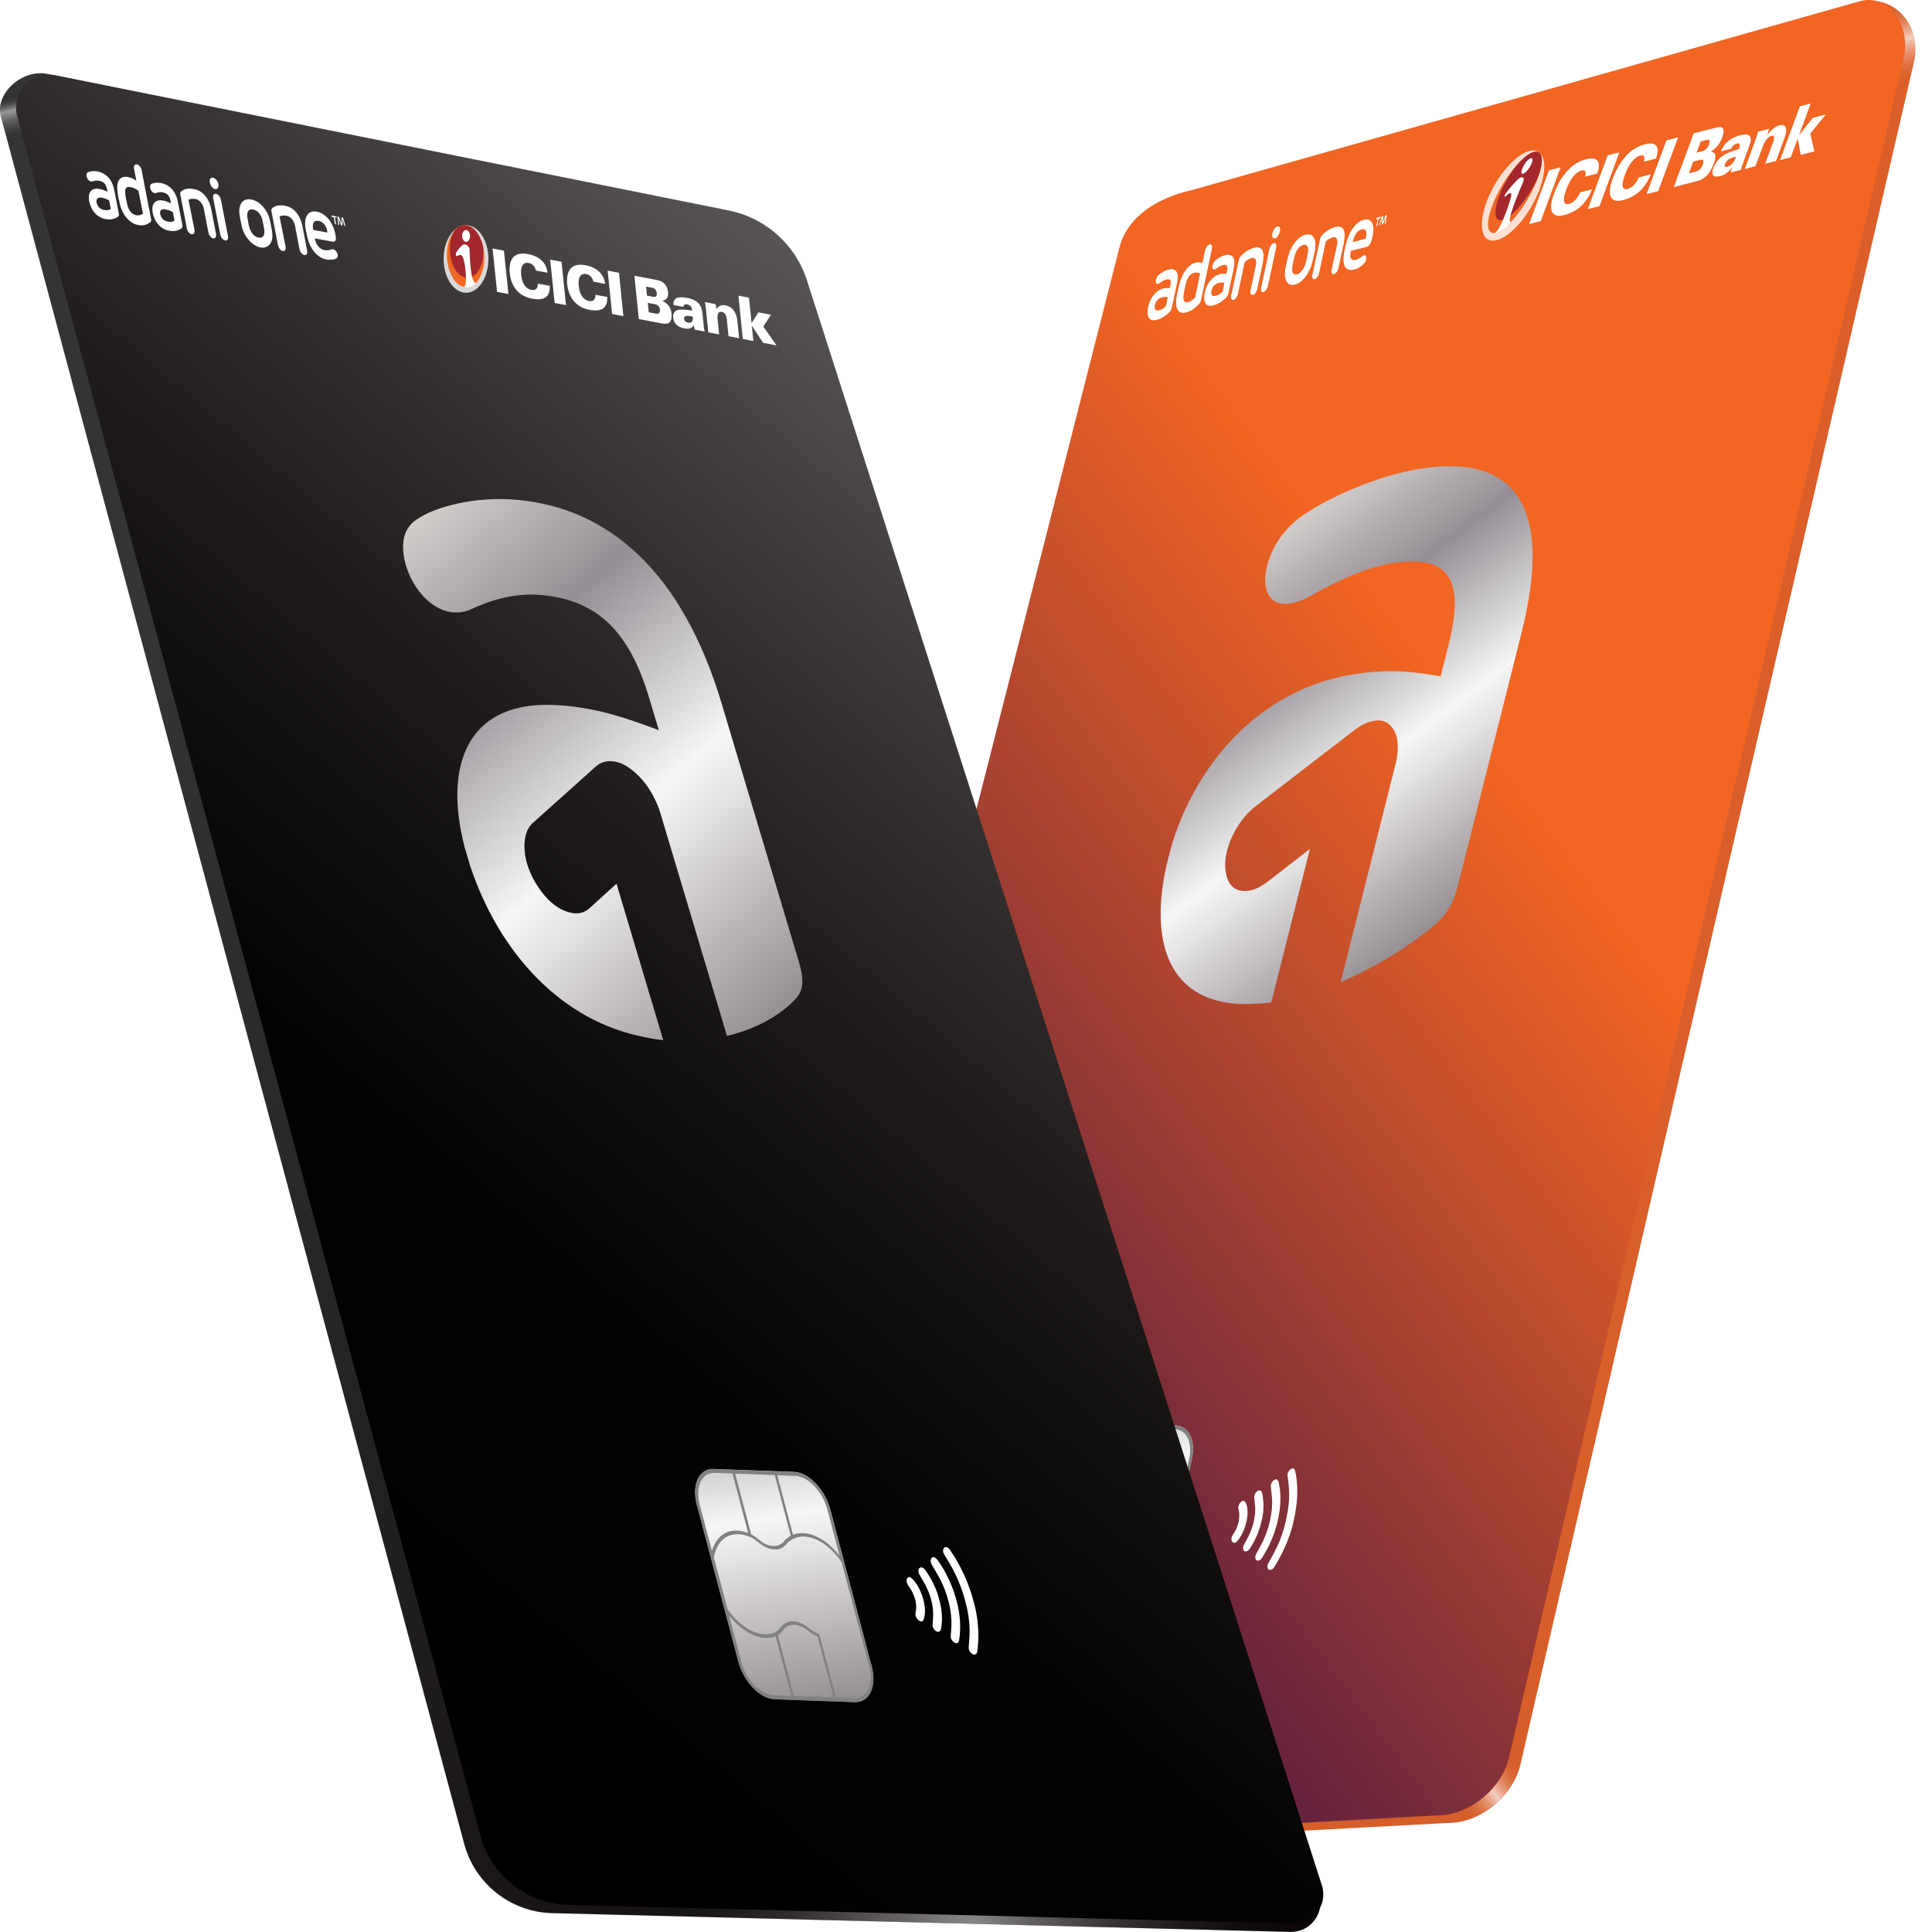 <svg width="50" height="50" viewBox="0 0 50 50" fill="none" xmlns="http://www.w3.org/2000/svg">
<path d="M49.523 1.647L39.346 45.678C39.142 46.507 38.306 47.178 37.479 47.178L20.179 48.105C19.352 48.105 18.849 47.433 19.053 46.604L29.255 6.388C29.459 5.558 30.268 5.08 31.122 4.887L48.393 0.018C49.218 0.016 49.728 0.818 49.523 1.647Z" fill="url(#paint0_linear_5132_3221)"/>
<path d="M37.166 43.958L36.656 47.223L37.481 47.178C38.309 47.178 39.144 46.507 39.348 45.678L39.656 44.345L37.166 43.958Z" fill="url(#paint1_linear_5132_3221)"/>
<path d="M43.114 4.232L49.096 3.498L49.523 1.647C49.728 0.818 49.218 0.016 48.391 0.016L44.042 1.241L43.114 4.232Z" fill="url(#paint2_linear_5132_3221)"/>
<path d="M49.263 1.521L39.052 45.492C38.847 46.316 38.012 46.983 37.184 46.983L19.905 47.93C19.076 47.861 18.575 47.263 18.779 46.44L28.969 6.413C29.173 5.59 29.982 5.114 30.836 4.922L48.134 0.031C48.907 -0.176 49.467 0.698 49.263 1.521Z" fill="url(#paint3_linear_5132_3221)"/>
<path d="M36.77 12.128C35.64 12.305 34.377 12.883 33.749 13.317C33.175 13.698 32.901 14.218 32.792 14.647C32.596 15.424 32.987 15.919 33.892 15.437C34.474 15.106 35.29 14.691 36.046 14.574C37.49 14.348 37.917 14.98 37.49 16.681L37.284 17.504C36.501 17.365 35.909 17.314 35.04 17.449C32.537 17.838 30.899 19.865 30.297 21.964L30.182 22.423C29.706 24.597 30.386 26.102 32.476 25.978C32.613 25.976 32.754 25.963 32.901 25.942L33.901 21.97L32.8 22.823C32.543 23.018 32.31 23.092 32.099 23.048C31.889 23.004 31.762 22.84 31.72 22.555C31.699 22.423 31.703 22.28 31.731 22.13C31.758 21.981 31.807 21.829 31.874 21.678C31.943 21.526 32.028 21.381 32.129 21.242C32.23 21.103 32.345 20.983 32.472 20.882L35.046 18.899C35.227 18.762 35.4 18.68 35.562 18.655C35.709 18.632 35.825 18.653 35.913 18.716C36.002 18.779 36.067 18.866 36.111 18.971C36.155 19.078 36.176 19.202 36.174 19.343C36.172 19.484 36.155 19.617 36.126 19.739L34.697 25.416C34.732 25.401 34.77 25.384 34.806 25.368C35.877 24.9 36.724 24.286 37.14 23.926C37.483 23.625 37.624 23.345 37.738 22.892L39.376 16.382C40.226 13.005 39.136 11.759 36.77 12.128Z" fill="url(#paint4_linear_5132_3221)"/>
<path d="M29.163 42.529L27.189 42.645C26.831 42.666 26.627 42.278 26.734 41.784L27.572 37.944C27.679 37.45 28.06 37.029 28.418 37.008L30.392 36.892C30.75 36.871 30.954 37.258 30.847 37.753L30.009 41.592C29.902 42.089 29.523 42.508 29.163 42.529Z" fill="url(#paint5_linear_5132_3221)"/>
<path d="M30.009 41.592L30.847 37.753C30.954 37.258 30.752 36.871 30.392 36.892L28.418 37.008C28.06 37.029 27.679 37.45 27.572 37.944L26.734 41.784C26.627 42.281 26.829 42.666 27.189 42.645L29.163 42.529C29.523 42.508 29.902 42.089 30.009 41.592ZM30.371 36.989C30.691 36.97 30.872 37.315 30.777 37.757L30.531 38.885L30.504 38.822C30.386 38.544 30.161 38.393 29.885 38.41C29.809 38.414 29.729 38.433 29.647 38.462L29.616 38.475L29.933 37.016L30.371 36.989ZM29.87 37.018L29.546 38.506L29.529 38.515C29.449 38.557 29.371 38.609 29.298 38.671C29.1 38.837 28.854 38.849 28.725 38.704C28.715 38.694 28.704 38.681 28.696 38.671C28.662 38.631 28.633 38.595 28.586 38.569L28.573 38.561L28.898 37.075L29.87 37.018ZM27.641 37.94C27.738 37.498 28.077 37.123 28.397 37.105L28.835 37.079L28.517 38.538L28.489 38.53C28.418 38.508 28.344 38.498 28.268 38.502C27.993 38.519 27.694 38.7 27.452 38.999L27.397 39.066L27.641 37.94ZM27.21 42.548C26.89 42.567 26.709 42.222 26.803 41.779L27.05 40.651L27.077 40.714C27.195 40.994 27.42 41.144 27.696 41.127C27.772 41.123 27.852 41.104 27.934 41.074L27.965 41.062L27.647 42.52L27.21 42.548ZM27.71 42.518L28.035 41.032L28.052 41.024C28.11 40.99 28.157 40.952 28.209 40.906C28.224 40.893 28.239 40.881 28.254 40.868C28.451 40.702 28.698 40.689 28.826 40.834C28.875 40.889 28.931 40.933 28.994 40.967L29.007 40.975L28.683 42.462L27.71 42.518ZM28.748 42.459L29.087 40.908L29.079 40.906C29.066 40.9 29.056 40.895 29.043 40.889L29.022 40.879C28.984 40.858 28.936 40.83 28.908 40.797C28.736 40.582 28.46 40.597 28.186 40.839C28.129 40.889 28.079 40.927 28.037 40.946C28.022 40.952 28.009 40.961 27.993 40.967C27.898 41.009 27.805 41.034 27.715 41.039C27.403 41.057 27.17 40.853 27.087 40.495L27.085 40.487L27.361 39.226L27.365 39.218C27.607 38.841 27.938 38.605 28.249 38.586C28.34 38.58 28.426 38.595 28.504 38.629C28.517 38.635 28.527 38.639 28.54 38.645C28.573 38.662 28.607 38.694 28.643 38.738C28.816 38.953 29.091 38.938 29.365 38.696C29.407 38.658 29.468 38.624 29.519 38.599L29.544 38.586C29.559 38.578 29.573 38.572 29.588 38.565C29.683 38.523 29.776 38.498 29.866 38.494C30.177 38.475 30.411 38.679 30.493 39.037L30.495 39.045L29.94 41.594C29.843 42.036 29.504 42.413 29.184 42.43L28.748 42.459Z" fill="#818182"/>
<path fill-rule="evenodd" clip-rule="evenodd" d="M33.484 39.338C33.579 38.921 33.592 38.578 33.552 38.254C33.543 38.183 33.529 38.113 33.512 38.048C33.499 37.999 33.451 37.989 33.411 38.016C33.354 38.054 33.316 38.121 33.32 38.178C33.327 38.242 33.335 38.3 33.343 38.361C33.369 38.551 33.371 38.749 33.348 38.957C33.327 39.142 33.289 39.33 33.238 39.517C33.177 39.744 33.091 39.963 32.977 40.176C32.927 40.273 32.872 40.367 32.821 40.462C32.792 40.517 32.792 40.578 32.821 40.609C32.855 40.65 32.933 40.624 32.967 40.572C33.049 40.445 33.12 40.313 33.188 40.176C33.331 39.888 33.434 39.591 33.484 39.338Z" fill="white"/>
<path fill-rule="evenodd" clip-rule="evenodd" d="M32.863 39.374C32.825 39.54 32.758 39.748 32.655 39.948C32.611 40.035 32.562 40.119 32.516 40.205C32.48 40.273 32.476 40.315 32.499 40.357C32.518 40.392 32.565 40.401 32.611 40.371C32.63 40.359 32.649 40.34 32.661 40.319C32.823 40.062 32.95 39.788 33.032 39.498C33.12 39.182 33.154 38.879 33.129 38.591C33.122 38.511 33.105 38.435 33.093 38.359C33.089 38.338 33.08 38.321 33.068 38.309C33.04 38.273 32.996 38.279 32.952 38.319C32.908 38.361 32.882 38.424 32.889 38.481C32.899 38.58 32.914 38.677 32.92 38.78C32.933 38.963 32.914 39.144 32.863 39.374Z" fill="white"/>
<path fill-rule="evenodd" clip-rule="evenodd" d="M32.657 39.327C32.714 39.094 32.71 38.87 32.667 38.662C32.659 38.618 32.647 38.578 32.604 38.572C32.535 38.561 32.453 38.662 32.459 38.753C32.465 38.828 32.478 38.9 32.482 38.974C32.501 39.264 32.425 39.554 32.266 39.843C32.238 39.893 32.211 39.944 32.185 39.997C32.152 40.064 32.177 40.146 32.228 40.15C32.284 40.154 32.329 40.11 32.367 40.047C32.505 39.826 32.602 39.59 32.657 39.327Z" fill="white"/>
<path fill-rule="evenodd" clip-rule="evenodd" d="M32.261 39.37C32.293 39.214 32.297 39.069 32.261 38.942C32.251 38.906 32.23 38.877 32.211 38.852C32.194 38.831 32.167 38.837 32.139 38.854C32.08 38.892 32.04 38.968 32.049 39.037C32.055 39.087 32.072 39.132 32.072 39.182C32.076 39.351 32.038 39.519 31.931 39.681C31.914 39.706 31.897 39.734 31.885 39.761C31.859 39.809 31.866 39.881 31.899 39.91C31.935 39.942 31.977 39.934 32.021 39.881C32.118 39.767 32.184 39.633 32.23 39.487C32.24 39.447 32.249 39.407 32.261 39.37Z" fill="white"/>
<path d="M46.345 4.072L46.067 4.144L46.581 2.752L46.859 2.681L46.558 3.497L46.918 3.049L47.25 2.965L46.85 3.457L46.956 3.918L46.604 4.009L46.524 3.586L46.345 4.072ZM45.154 4.375L45.451 3.567C45.463 3.533 45.474 3.504 45.48 3.476C45.489 3.449 45.495 3.426 45.499 3.407L45.781 3.335C45.779 3.35 45.775 3.369 45.766 3.392C45.758 3.417 45.747 3.449 45.733 3.489C45.792 3.419 45.846 3.365 45.897 3.325C45.95 3.285 46 3.257 46.048 3.245C46.141 3.222 46.196 3.241 46.217 3.304C46.238 3.367 46.221 3.47 46.168 3.613L45.964 4.167L45.682 4.238L45.88 3.699C45.907 3.626 45.918 3.573 45.914 3.544C45.907 3.514 45.886 3.504 45.846 3.514C45.8 3.527 45.758 3.556 45.718 3.609C45.678 3.659 45.642 3.731 45.608 3.822L45.432 4.301L45.154 4.375ZM44.834 4.327C44.785 4.39 44.735 4.44 44.682 4.478C44.63 4.516 44.573 4.544 44.512 4.558C44.425 4.581 44.367 4.573 44.337 4.537C44.308 4.499 44.31 4.436 44.343 4.346C44.388 4.224 44.461 4.125 44.562 4.049C44.663 3.973 44.809 3.91 45 3.859C45 3.857 45.002 3.853 45.004 3.849C45.007 3.843 45.009 3.838 45.009 3.836C45.028 3.786 45.032 3.752 45.021 3.731C45.011 3.712 44.988 3.706 44.95 3.716C44.916 3.725 44.886 3.742 44.861 3.763C44.836 3.786 44.815 3.815 44.798 3.851L44.537 3.918C44.577 3.811 44.64 3.723 44.722 3.653C44.804 3.586 44.912 3.533 45.04 3.499C45.164 3.468 45.246 3.474 45.284 3.521C45.322 3.567 45.318 3.651 45.272 3.777L45.091 4.272C45.08 4.304 45.072 4.327 45.065 4.346C45.061 4.365 45.057 4.381 45.055 4.396L44.792 4.464C44.796 4.442 44.8 4.419 44.806 4.396C44.817 4.375 44.825 4.352 44.834 4.327ZM44.931 4.051C44.84 4.074 44.773 4.099 44.733 4.127C44.693 4.154 44.663 4.192 44.647 4.238C44.634 4.27 44.634 4.293 44.642 4.308C44.651 4.322 44.672 4.325 44.701 4.316C44.75 4.304 44.792 4.276 44.83 4.236C44.868 4.194 44.899 4.137 44.924 4.066L44.931 4.051ZM43.318 4.842L43.832 3.451L44.377 3.312C44.442 3.295 44.489 3.287 44.514 3.289C44.541 3.289 44.562 3.297 44.577 3.31C44.598 3.329 44.609 3.361 44.607 3.403C44.605 3.447 44.592 3.502 44.569 3.565C44.539 3.643 44.501 3.712 44.455 3.769C44.409 3.826 44.348 3.878 44.276 3.923C44.339 3.931 44.379 3.96 44.39 4.011C44.402 4.061 44.39 4.135 44.352 4.236C44.306 4.36 44.249 4.459 44.179 4.535C44.11 4.611 44.03 4.659 43.939 4.682L43.318 4.842ZM43.819 4.184L43.706 4.489L43.885 4.442C43.927 4.432 43.965 4.411 43.994 4.379C44.026 4.348 44.051 4.308 44.068 4.257C44.087 4.207 44.089 4.171 44.078 4.152C44.066 4.131 44.038 4.127 43.996 4.137L43.819 4.184ZM44.013 3.662L43.906 3.952L44.061 3.912C44.099 3.902 44.131 3.883 44.16 3.853C44.188 3.824 44.211 3.786 44.228 3.737C44.245 3.689 44.249 3.655 44.24 3.636C44.23 3.617 44.207 3.611 44.169 3.622L44.013 3.662ZM42.613 5.023L43.127 3.632L43.428 3.556L42.914 4.948L42.613 5.023ZM42.544 4.186C42.561 4.12 42.561 4.074 42.546 4.047C42.531 4.019 42.5 4.013 42.451 4.026C42.375 4.045 42.302 4.099 42.232 4.186C42.163 4.272 42.102 4.386 42.051 4.527C42.001 4.663 41.984 4.762 41.996 4.823C42.009 4.887 42.055 4.908 42.129 4.889C42.184 4.874 42.236 4.842 42.285 4.792C42.333 4.741 42.375 4.676 42.413 4.592L42.725 4.512C42.647 4.697 42.548 4.845 42.432 4.952C42.314 5.059 42.171 5.135 42.003 5.179C41.839 5.221 41.733 5.192 41.687 5.095C41.641 4.996 41.658 4.838 41.738 4.621C41.826 4.384 41.94 4.188 42.083 4.034C42.224 3.88 42.384 3.782 42.559 3.737C42.71 3.699 42.811 3.71 42.862 3.771C42.912 3.832 42.91 3.944 42.857 4.104L42.544 4.186ZM41.093 5.411L41.607 4.019L41.908 3.944L41.395 5.335L41.093 5.411ZM41.024 4.573C41.041 4.508 41.041 4.461 41.026 4.434C41.011 4.407 40.98 4.4 40.931 4.413C40.856 4.432 40.782 4.485 40.712 4.573C40.643 4.659 40.582 4.773 40.532 4.914C40.481 5.051 40.464 5.15 40.477 5.211C40.489 5.274 40.536 5.295 40.609 5.276C40.664 5.261 40.717 5.23 40.765 5.179C40.813 5.129 40.856 5.063 40.894 4.979L41.205 4.899C41.127 5.084 41.028 5.232 40.913 5.339C40.795 5.447 40.651 5.522 40.483 5.566C40.319 5.609 40.214 5.579 40.167 5.482C40.121 5.383 40.138 5.226 40.218 5.009C40.306 4.771 40.42 4.575 40.563 4.421C40.704 4.268 40.864 4.169 41.039 4.125C41.19 4.087 41.291 4.097 41.342 4.158C41.392 4.219 41.39 4.331 41.338 4.491L41.024 4.573ZM39.574 5.798L40.087 4.407L40.388 4.331L39.875 5.722L39.574 5.798Z" fill="white"/>
<g filter="url(#filter0_f_5132_3221)">
<path fill-rule="evenodd" clip-rule="evenodd" d="M38.941 4.404C39.371 3.871 39.816 3.735 39.937 4.098C40.057 4.461 39.806 5.187 39.376 5.72C38.945 6.253 38.5 6.389 38.38 6.026C38.259 5.663 38.51 4.937 38.941 4.404Z" fill="white" fill-opacity="0.8"/>
</g>
<path fill-rule="evenodd" clip-rule="evenodd" d="M39.077 4.489C39.456 3.973 39.82 3.771 39.891 4.04C39.963 4.31 39.712 4.945 39.336 5.463C38.957 5.981 38.593 6.181 38.521 5.912C38.45 5.642 38.698 5.006 39.077 4.489Z" fill="#F06723"/>
<path fill-rule="evenodd" clip-rule="evenodd" d="M39.315 4.207C39.277 4.251 39.234 4.302 39.194 4.356C38.864 4.805 38.647 5.362 38.712 5.596C38.78 5.83 39.106 5.655 39.441 5.2C39.62 4.958 39.765 4.691 39.851 4.455C39.898 4.287 39.914 4.142 39.891 4.043C39.832 3.834 39.597 3.912 39.315 4.207Z" fill="#A3272C"/>
<path fill-rule="evenodd" clip-rule="evenodd" d="M39.656 4.106C39.677 4.15 39.633 4.268 39.557 4.373C39.481 4.476 39.401 4.527 39.38 4.485C39.357 4.443 39.403 4.32 39.479 4.215C39.557 4.11 39.635 4.064 39.656 4.106ZM39.121 5.724C38.955 5.916 38.801 6.03 38.675 6.03C38.73 6.019 38.797 5.91 38.862 5.769C38.929 5.623 38.978 5.493 39.022 5.371C39.087 5.177 39.119 5.045 39.113 5.019C39.1 4.977 39.045 5.002 38.976 5.072C38.942 5.104 38.908 5.097 38.972 5.002C39.035 4.906 39.254 4.657 39.323 4.611C39.399 4.56 39.468 4.584 39.416 4.712C39.378 4.803 38.917 5.876 39.121 5.724Z" fill="white"/>
<path d="M35.728 5.607L35.631 5.632C35.627 5.632 35.625 5.636 35.62 5.64C35.618 5.645 35.614 5.649 35.614 5.655C35.612 5.661 35.614 5.666 35.614 5.668C35.614 5.67 35.618 5.672 35.623 5.672L35.658 5.664L35.62 5.836C35.618 5.843 35.62 5.847 35.62 5.849C35.623 5.851 35.625 5.853 35.629 5.853C35.633 5.853 35.635 5.849 35.639 5.845C35.642 5.84 35.646 5.836 35.646 5.83L35.684 5.657L35.719 5.649C35.724 5.649 35.726 5.645 35.73 5.64C35.734 5.636 35.736 5.632 35.736 5.626C35.738 5.619 35.736 5.615 35.736 5.613C35.734 5.607 35.732 5.605 35.728 5.607Z" fill="white"/>
<path d="M35.865 5.767L35.886 5.594C35.888 5.584 35.886 5.575 35.884 5.571C35.882 5.567 35.878 5.565 35.871 5.567C35.865 5.569 35.861 5.571 35.854 5.577C35.85 5.584 35.844 5.592 35.842 5.603L35.785 5.767C35.785 5.767 35.785 5.767 35.785 5.769L35.798 5.615C35.798 5.605 35.798 5.598 35.793 5.594C35.787 5.586 35.774 5.59 35.764 5.603C35.76 5.609 35.753 5.617 35.751 5.63L35.697 5.811C35.697 5.811 35.697 5.813 35.694 5.815C35.692 5.821 35.692 5.826 35.694 5.828C35.694 5.832 35.699 5.832 35.703 5.832C35.705 5.832 35.709 5.83 35.711 5.826C35.713 5.821 35.718 5.817 35.718 5.813L35.77 5.632L35.76 5.788C35.76 5.798 35.76 5.805 35.762 5.809C35.766 5.817 35.779 5.813 35.789 5.802C35.793 5.796 35.798 5.788 35.802 5.777L35.861 5.609L35.838 5.781C35.838 5.786 35.838 5.79 35.84 5.792C35.842 5.794 35.844 5.794 35.846 5.794C35.85 5.792 35.854 5.79 35.856 5.786C35.859 5.781 35.861 5.777 35.863 5.771C35.865 5.769 35.865 5.767 35.865 5.767Z" fill="white"/>
<path d="M31.4 7.905C31.35 7.918 31.308 7.92 31.272 7.91C31.238 7.899 31.211 7.878 31.194 7.846C31.177 7.815 31.167 7.777 31.165 7.729C31.162 7.682 31.167 7.628 31.179 7.571C31.19 7.518 31.207 7.465 31.23 7.415C31.253 7.364 31.28 7.316 31.314 7.272C31.348 7.23 31.386 7.192 31.428 7.16C31.47 7.129 31.518 7.108 31.571 7.093C31.604 7.084 31.636 7.08 31.663 7.08C31.686 7.08 31.712 7.082 31.739 7.084L31.752 7.03C31.767 6.956 31.767 6.908 31.752 6.88C31.735 6.853 31.699 6.847 31.644 6.861C31.615 6.87 31.585 6.88 31.556 6.899C31.527 6.916 31.501 6.935 31.478 6.952C31.461 6.965 31.447 6.971 31.432 6.975C31.415 6.979 31.4 6.975 31.392 6.965C31.375 6.946 31.371 6.916 31.379 6.874C31.383 6.851 31.394 6.828 31.407 6.802C31.419 6.777 31.44 6.752 31.463 6.733C31.489 6.71 31.524 6.687 31.571 6.659C31.615 6.634 31.661 6.615 31.708 6.605C31.802 6.579 31.872 6.598 31.912 6.657C31.952 6.718 31.956 6.828 31.92 6.988L31.792 7.585C31.788 7.609 31.779 7.63 31.773 7.646C31.764 7.663 31.754 7.68 31.737 7.697C31.722 7.712 31.706 7.729 31.682 7.748C31.661 7.766 31.634 7.788 31.604 7.809C31.575 7.83 31.543 7.849 31.508 7.865C31.476 7.88 31.438 7.895 31.4 7.905ZM31.531 7.324C31.489 7.335 31.451 7.358 31.417 7.394C31.386 7.428 31.364 7.468 31.354 7.518C31.341 7.577 31.343 7.615 31.362 7.638C31.381 7.661 31.415 7.668 31.465 7.655C31.514 7.642 31.554 7.623 31.583 7.598C31.613 7.573 31.634 7.554 31.642 7.545L31.686 7.318C31.659 7.314 31.636 7.314 31.613 7.312C31.592 7.312 31.564 7.316 31.531 7.324ZM30.689 8.086C30.638 8.099 30.594 8.099 30.56 8.086C30.525 8.074 30.497 8.049 30.476 8.013C30.455 7.977 30.442 7.931 30.438 7.876C30.434 7.821 30.438 7.756 30.449 7.684C30.453 7.663 30.457 7.64 30.464 7.611C30.47 7.581 30.476 7.552 30.483 7.52C30.489 7.489 30.495 7.459 30.502 7.432C30.508 7.404 30.514 7.377 30.52 7.356C30.56 7.207 30.617 7.08 30.691 6.981C30.765 6.882 30.851 6.819 30.948 6.796C30.983 6.788 31.017 6.786 31.049 6.79C31.074 6.794 31.097 6.8 31.116 6.809L31.186 6.489C31.194 6.449 31.211 6.413 31.234 6.381C31.257 6.35 31.28 6.331 31.305 6.325C31.331 6.318 31.35 6.327 31.36 6.35C31.371 6.373 31.373 6.405 31.364 6.445L31.084 7.752C31.08 7.775 31.074 7.796 31.066 7.813C31.057 7.832 31.044 7.849 31.03 7.868C31.017 7.88 31 7.899 30.977 7.92C30.954 7.941 30.929 7.964 30.899 7.985C30.87 8.009 30.838 8.03 30.802 8.049C30.76 8.063 30.725 8.078 30.689 8.086ZM30.901 7.061C30.849 7.074 30.805 7.106 30.771 7.15C30.737 7.196 30.71 7.259 30.691 7.341C30.687 7.356 30.68 7.375 30.676 7.4C30.67 7.423 30.666 7.449 30.659 7.474C30.653 7.499 30.649 7.522 30.645 7.548C30.64 7.571 30.636 7.592 30.634 7.609C30.607 7.777 30.645 7.846 30.75 7.819C30.765 7.815 30.781 7.809 30.798 7.8C30.815 7.792 30.832 7.781 30.849 7.769C30.866 7.756 30.88 7.745 30.895 7.733C30.908 7.722 30.92 7.71 30.929 7.699L31.059 7.074C31.049 7.076 31.03 7.068 31 7.059C30.971 7.051 30.937 7.051 30.901 7.061ZM29.935 8.278C29.885 8.291 29.843 8.293 29.807 8.282C29.773 8.272 29.746 8.251 29.729 8.219C29.712 8.187 29.702 8.15 29.7 8.101C29.697 8.055 29.702 8.002 29.714 7.943C29.725 7.891 29.742 7.838 29.765 7.788C29.788 7.737 29.815 7.689 29.849 7.644C29.883 7.602 29.921 7.564 29.963 7.533C30.005 7.501 30.053 7.48 30.106 7.465C30.142 7.457 30.171 7.453 30.198 7.453C30.221 7.453 30.247 7.455 30.274 7.457L30.287 7.402C30.302 7.329 30.302 7.28 30.287 7.253C30.27 7.228 30.234 7.219 30.179 7.234C30.15 7.242 30.12 7.253 30.091 7.272C30.061 7.289 30.036 7.308 30.013 7.324C29.996 7.337 29.982 7.343 29.967 7.348C29.95 7.352 29.935 7.348 29.927 7.337C29.91 7.318 29.906 7.289 29.914 7.247C29.918 7.223 29.929 7.2 29.942 7.175C29.954 7.15 29.975 7.124 29.998 7.106C30.024 7.082 30.059 7.059 30.106 7.032C30.15 7.007 30.196 6.988 30.243 6.977C30.339 6.952 30.407 6.971 30.447 7.03C30.487 7.089 30.491 7.2 30.455 7.36L30.327 7.958C30.323 7.981 30.316 8.002 30.308 8.019C30.299 8.036 30.289 8.053 30.272 8.07C30.257 8.084 30.241 8.101 30.217 8.12C30.196 8.139 30.169 8.16 30.139 8.181C30.11 8.202 30.078 8.221 30.043 8.238C30.011 8.255 29.973 8.27 29.935 8.278ZM30.066 7.697C30.024 7.708 29.986 7.731 29.952 7.766C29.921 7.8 29.899 7.84 29.889 7.891C29.876 7.95 29.878 7.987 29.897 8.011C29.916 8.034 29.95 8.04 30 8.027C30.049 8.015 30.089 7.996 30.118 7.971C30.15 7.945 30.169 7.926 30.177 7.918L30.221 7.691C30.194 7.686 30.171 7.686 30.148 7.684C30.127 7.684 30.097 7.689 30.066 7.697ZM32.697 7.56C32.674 7.567 32.655 7.558 32.644 7.535C32.632 7.512 32.632 7.48 32.64 7.44L32.85 6.455C32.859 6.415 32.874 6.379 32.897 6.348C32.92 6.316 32.943 6.297 32.968 6.291C32.994 6.285 33.011 6.293 33.021 6.316C33.032 6.339 33.034 6.371 33.025 6.411L32.815 7.396C32.806 7.436 32.792 7.472 32.768 7.503C32.745 7.535 32.722 7.554 32.697 7.56ZM32.421 7.632C32.398 7.638 32.379 7.63 32.368 7.607C32.356 7.583 32.356 7.552 32.364 7.512L32.499 6.885C32.507 6.84 32.512 6.805 32.51 6.777C32.507 6.75 32.501 6.727 32.491 6.71C32.48 6.693 32.467 6.682 32.451 6.678C32.434 6.674 32.415 6.674 32.392 6.68C32.356 6.689 32.322 6.704 32.288 6.725C32.255 6.746 32.23 6.765 32.211 6.786L32.04 7.596C32.032 7.636 32.017 7.672 31.994 7.703C31.971 7.735 31.948 7.754 31.922 7.76C31.899 7.766 31.882 7.758 31.87 7.735C31.857 7.712 31.857 7.68 31.865 7.64L32.059 6.737C32.065 6.71 32.072 6.687 32.082 6.67C32.091 6.653 32.103 6.636 32.118 6.619C32.133 6.605 32.15 6.586 32.173 6.567C32.196 6.548 32.221 6.527 32.248 6.508C32.278 6.489 32.31 6.47 32.343 6.453C32.379 6.436 32.415 6.424 32.453 6.413C32.562 6.386 32.636 6.409 32.672 6.48C32.709 6.552 32.709 6.67 32.676 6.832L32.539 7.472C32.531 7.512 32.516 7.548 32.493 7.579C32.472 7.607 32.446 7.625 32.421 7.632ZM32.996 6.169C32.966 6.175 32.947 6.167 32.935 6.139C32.922 6.114 32.922 6.078 32.931 6.036C32.939 5.994 32.958 5.954 32.981 5.92C33.006 5.887 33.034 5.866 33.061 5.859C33.088 5.853 33.107 5.862 33.12 5.887C33.133 5.912 33.135 5.946 33.124 5.988C33.116 6.03 33.097 6.07 33.074 6.106C33.05 6.141 33.023 6.163 32.996 6.169Z" fill="white"/>
<path d="M33.508 7.366C33.461 7.379 33.419 7.377 33.383 7.364C33.347 7.352 33.318 7.324 33.297 7.291C33.276 7.255 33.261 7.211 33.255 7.156C33.249 7.101 33.251 7.04 33.263 6.971C33.267 6.947 33.272 6.922 33.278 6.893C33.284 6.863 33.291 6.834 33.297 6.804C33.303 6.775 33.31 6.745 33.316 6.718C33.322 6.689 33.329 6.663 33.335 6.64C33.354 6.569 33.379 6.499 33.411 6.436C33.442 6.373 33.478 6.316 33.518 6.265C33.558 6.215 33.6 6.173 33.646 6.141C33.693 6.108 33.739 6.084 33.785 6.074C33.834 6.061 33.876 6.061 33.912 6.074C33.947 6.087 33.977 6.11 33.998 6.143C34.019 6.177 34.034 6.221 34.04 6.276C34.046 6.331 34.042 6.392 34.032 6.463C34.027 6.486 34.023 6.512 34.017 6.541C34.011 6.571 34.004 6.598 33.998 6.628C33.992 6.657 33.985 6.686 33.979 6.716C33.973 6.745 33.966 6.773 33.96 6.796C33.941 6.865 33.918 6.935 33.886 6.998C33.855 7.061 33.819 7.12 33.779 7.171C33.739 7.221 33.695 7.265 33.648 7.301C33.604 7.331 33.556 7.356 33.508 7.366ZM33.728 6.339C33.678 6.352 33.632 6.385 33.592 6.438C33.552 6.491 33.522 6.554 33.503 6.628C33.499 6.646 33.493 6.668 33.489 6.689C33.482 6.712 33.478 6.735 33.472 6.76C33.468 6.785 33.461 6.809 33.457 6.832C33.453 6.855 33.449 6.874 33.447 6.891C33.434 6.966 33.438 7.023 33.459 7.061C33.48 7.099 33.514 7.112 33.564 7.099C33.615 7.086 33.659 7.053 33.699 7C33.739 6.947 33.771 6.88 33.792 6.802C33.796 6.785 33.8 6.766 33.806 6.743C33.806 6.743 33.844 6.556 33.849 6.537C33.861 6.468 33.857 6.413 33.836 6.375C33.817 6.339 33.781 6.327 33.728 6.339Z" fill="white"/>
<path d="M34.522 7.095C34.499 7.101 34.482 7.093 34.469 7.069C34.456 7.046 34.456 7.015 34.465 6.975L34.6 6.347C34.608 6.303 34.612 6.267 34.61 6.24C34.608 6.213 34.602 6.19 34.591 6.173C34.581 6.156 34.568 6.145 34.551 6.141C34.534 6.137 34.516 6.137 34.492 6.143C34.456 6.152 34.423 6.166 34.389 6.187C34.355 6.208 34.33 6.227 34.311 6.248L34.141 7.059C34.132 7.099 34.118 7.135 34.094 7.166C34.071 7.198 34.048 7.217 34.023 7.223C34 7.229 33.983 7.221 33.97 7.198C33.958 7.175 33.958 7.143 33.966 7.103L34.16 6.2C34.166 6.173 34.172 6.15 34.183 6.133C34.191 6.116 34.204 6.099 34.219 6.082C34.233 6.067 34.25 6.049 34.273 6.03C34.297 6.011 34.322 5.99 34.349 5.971C34.379 5.952 34.41 5.933 34.444 5.916C34.48 5.899 34.516 5.886 34.553 5.876C34.663 5.849 34.736 5.872 34.772 5.943C34.81 6.015 34.81 6.133 34.776 6.295L34.64 6.935C34.631 6.975 34.617 7.01 34.593 7.042C34.57 7.069 34.547 7.088 34.522 7.095Z" fill="white"/>
<path d="M35.027 6.979C34.975 6.992 34.93 6.992 34.895 6.977C34.859 6.963 34.829 6.937 34.808 6.899C34.787 6.862 34.775 6.813 34.77 6.756C34.766 6.699 34.77 6.632 34.783 6.561C34.787 6.539 34.791 6.516 34.796 6.489C34.8 6.462 34.806 6.436 34.812 6.411C34.819 6.386 34.823 6.361 34.829 6.337C34.836 6.314 34.84 6.291 34.846 6.272C34.867 6.196 34.892 6.123 34.924 6.057C34.956 5.992 34.991 5.931 35.031 5.881C35.071 5.83 35.114 5.786 35.16 5.754C35.206 5.721 35.252 5.697 35.299 5.687C35.349 5.674 35.391 5.674 35.427 5.689C35.463 5.704 35.49 5.731 35.509 5.771C35.528 5.811 35.539 5.862 35.541 5.923C35.543 5.984 35.535 6.055 35.518 6.133L35.503 6.198C35.492 6.245 35.475 6.287 35.452 6.323C35.429 6.358 35.398 6.382 35.364 6.39L34.96 6.493L34.958 6.504C34.939 6.592 34.941 6.653 34.964 6.689C34.987 6.727 35.027 6.737 35.082 6.725C35.107 6.718 35.135 6.706 35.166 6.689C35.196 6.672 35.227 6.651 35.259 6.628C35.273 6.617 35.288 6.609 35.301 6.607C35.324 6.605 35.337 6.609 35.343 6.617C35.351 6.626 35.355 6.638 35.358 6.655C35.36 6.672 35.358 6.689 35.353 6.71C35.349 6.731 35.343 6.752 35.332 6.773C35.322 6.796 35.305 6.817 35.284 6.84C35.267 6.857 35.25 6.872 35.229 6.887C35.208 6.901 35.187 6.916 35.164 6.929C35.141 6.941 35.118 6.952 35.094 6.963C35.071 6.967 35.048 6.975 35.027 6.979ZM35.339 6.18C35.37 6.083 35.37 6.02 35.351 5.977C35.332 5.935 35.297 5.921 35.242 5.935C35.183 5.95 35.132 5.988 35.092 6.049C35.054 6.106 35.025 6.18 35.008 6.264L35.339 6.18Z" fill="white"/>
<path d="M0.024 3.022L12.012 47.714C12.29 48.753 13.216 49.484 14.287 49.512L33.396 49.998C33.917 50.011 34.296 49.502 34.137 49.005L20.459 7.276C20.163 6.349 19.388 5.652 18.437 5.463L1.22 1.911C0.593 1.784 -0.143 2.404 0.024 3.022Z" fill="url(#paint6_linear_5132_3221)"/>
<path d="M1.317 7.843L5.583 6.143L3.813 2.513L1.22 1.911C0.593 1.784 -0.143 2.404 0.024 3.024L1.317 7.843Z" fill="url(#paint7_linear_5132_3221)"/>
<path d="M33.695 47.663L15.395 48.246L14.217 49.509C14.24 49.512 14.261 49.514 14.284 49.514L33.394 50C33.914 50.014 34.294 49.507 34.134 49.007L33.695 47.663Z" fill="url(#paint8_linear_5132_3221)"/>
<path d="M0.447 3.017L12.436 47.511C12.714 48.545 13.639 49.271 14.71 49.299L33.47 49.783C33.991 49.797 34.37 49.29 34.211 48.795L20.883 7.253C20.587 6.328 19.811 5.639 18.861 5.447L1.447 1.951C0.82 1.826 0.281 2.402 0.447 3.017Z" fill="url(#paint9_linear_5132_3221)"/>
<path d="M13.382 12.936C12.253 12.834 11.212 13.137 10.782 13.445C10.377 13.708 10.379 14.203 10.509 14.641C10.745 15.432 11.457 16.07 12.163 15.781C12.605 15.573 13.253 15.332 14.007 15.399C15.448 15.529 16.281 16.325 16.799 18.058L17.051 18.898C16.117 18.544 15.444 18.335 14.576 18.259C12.077 18.035 11.469 19.811 12.027 21.933L12.165 22.4C12.906 24.635 14.518 26.444 16.723 26.849C16.869 26.881 17.017 26.905 17.165 26.919L15.955 22.87L15.249 23.511C15.083 23.656 14.87 23.677 14.615 23.573C14.361 23.471 14.127 23.259 13.917 22.939C13.817 22.789 13.741 22.636 13.683 22.481C13.625 22.326 13.59 22.176 13.579 22.028C13.565 21.88 13.574 21.745 13.604 21.62C13.634 21.496 13.69 21.396 13.768 21.317L15.425 19.832C15.543 19.73 15.684 19.686 15.844 19.7C15.989 19.714 16.131 19.767 16.262 19.858C16.394 19.95 16.517 20.059 16.626 20.186C16.735 20.313 16.829 20.452 16.908 20.605C16.987 20.758 17.047 20.896 17.084 21.021L18.814 26.81C18.844 26.803 18.875 26.794 18.904 26.787C19.802 26.558 20.367 26.109 20.612 25.826C20.813 25.59 20.802 25.32 20.665 24.859L18.68 18.22C17.655 14.782 15.744 13.148 13.382 12.936Z" fill="url(#paint10_linear_5132_3221)"/>
<path d="M22.125 44.05L20.045 43.973C19.668 43.959 19.247 43.522 19.108 42.997L18.035 38.941C17.896 38.419 18.09 38.002 18.47 38.016L20.55 38.092C20.927 38.106 21.348 38.543 21.487 39.066L22.56 43.122C22.697 43.649 22.502 44.063 22.125 44.05Z" fill="url(#paint11_linear_5132_3221)"/>
<path d="M22.558 43.126L21.484 39.071C21.345 38.548 20.927 38.111 20.547 38.097L18.467 38.02C18.09 38.007 17.896 38.421 18.032 38.946L19.106 43.001C19.245 43.524 19.663 43.964 20.043 43.978L22.123 44.054C22.502 44.063 22.696 43.649 22.558 43.126ZM20.577 38.196C20.915 38.208 21.29 38.599 21.412 39.066L21.727 40.258L21.665 40.186C21.394 39.873 21.072 39.688 20.781 39.677C20.702 39.675 20.623 39.686 20.549 39.709L20.522 39.718L20.115 38.178L20.577 38.196ZM20.05 38.175L20.466 39.746L20.452 39.753C20.388 39.79 20.33 39.839 20.281 39.899C20.152 40.056 19.892 40.047 19.677 39.876C19.659 39.862 19.645 39.85 19.629 39.837C19.571 39.79 19.522 39.749 19.457 39.716L19.439 39.705L19.025 38.136L20.05 38.175ZM18.109 38.944C17.986 38.476 18.16 38.106 18.495 38.117L18.956 38.134L19.363 39.675L19.33 39.663C19.242 39.633 19.157 39.614 19.078 39.612C18.787 39.6 18.558 39.767 18.449 40.066L18.423 40.133L18.109 38.944ZM20.017 43.871C19.68 43.86 19.305 43.469 19.182 43.001L18.868 41.81L18.93 41.882C19.201 42.194 19.522 42.379 19.814 42.391C19.895 42.393 19.971 42.384 20.045 42.358L20.073 42.349L20.48 43.89L20.017 43.871ZM20.545 43.892L20.131 42.321L20.145 42.312C20.193 42.282 20.221 42.245 20.256 42.201C20.265 42.189 20.274 42.178 20.286 42.164C20.413 42.007 20.674 42.016 20.89 42.187C20.971 42.252 21.054 42.305 21.142 42.347L21.16 42.356L21.574 43.927L20.545 43.892ZM21.637 43.931L21.204 42.293L21.195 42.289C21.179 42.282 21.163 42.275 21.149 42.268L21.121 42.254C21.068 42.229 21.003 42.194 20.957 42.155C20.658 41.905 20.367 41.893 20.195 42.127C20.159 42.175 20.124 42.21 20.091 42.229C20.08 42.236 20.068 42.24 20.054 42.247C19.973 42.284 19.886 42.3 19.791 42.296C19.465 42.284 19.104 42.041 18.831 41.646L18.826 41.636L18.474 40.304L18.477 40.297C18.546 39.915 18.782 39.693 19.108 39.705C19.203 39.709 19.302 39.732 19.404 39.774C19.421 39.781 19.437 39.788 19.453 39.795C19.497 39.816 19.55 39.853 19.615 39.906C19.913 40.156 20.205 40.167 20.376 39.934C20.404 39.897 20.452 39.867 20.492 39.846L20.512 39.834C20.524 39.827 20.536 39.823 20.549 39.816C20.631 39.779 20.718 39.762 20.813 39.767C21.14 39.779 21.5 40.022 21.773 40.417L21.78 40.426L22.493 43.122C22.616 43.589 22.442 43.959 22.107 43.948L21.637 43.931Z" fill="#818182"/>
<path fill-rule="evenodd" clip-rule="evenodd" d="M25.206 41.481C25.093 41.04 24.931 40.672 24.721 40.32C24.674 40.241 24.621 40.165 24.57 40.093C24.533 40.04 24.476 40.024 24.443 40.049C24.401 40.084 24.395 40.154 24.429 40.216C24.466 40.283 24.51 40.35 24.549 40.417C24.674 40.623 24.779 40.838 24.862 41.06C24.936 41.259 24.991 41.456 25.033 41.655C25.084 41.893 25.102 42.122 25.091 42.34C25.084 42.439 25.077 42.534 25.07 42.634C25.068 42.691 25.098 42.754 25.146 42.793C25.204 42.84 25.274 42.821 25.285 42.768C25.308 42.641 25.318 42.504 25.32 42.363C25.322 42.057 25.281 41.748 25.206 41.481Z" fill="white"/>
<path fill-rule="evenodd" clip-rule="evenodd" d="M24.552 41.459C24.596 41.632 24.63 41.852 24.623 42.058C24.621 42.146 24.612 42.234 24.605 42.322C24.6 42.391 24.616 42.435 24.665 42.484C24.704 42.523 24.76 42.539 24.792 42.511C24.806 42.5 24.815 42.481 24.82 42.458C24.864 42.197 24.859 41.917 24.799 41.609C24.732 41.278 24.612 40.954 24.436 40.642C24.387 40.554 24.332 40.471 24.276 40.388C24.262 40.367 24.242 40.346 24.223 40.33C24.174 40.288 24.131 40.29 24.103 40.33C24.075 40.371 24.082 40.436 24.117 40.499C24.179 40.607 24.246 40.714 24.304 40.822C24.415 41.021 24.487 41.216 24.552 41.459Z" fill="white"/>
<path fill-rule="evenodd" clip-rule="evenodd" d="M24.304 41.386C24.244 41.139 24.126 40.898 23.973 40.669C23.941 40.621 23.906 40.577 23.858 40.565C23.777 40.547 23.74 40.646 23.793 40.746C23.837 40.827 23.888 40.905 23.932 40.986C24.101 41.301 24.17 41.606 24.145 41.902C24.14 41.953 24.138 42.007 24.135 42.06C24.133 42.129 24.202 42.219 24.26 42.229C24.325 42.24 24.348 42.196 24.357 42.132C24.397 41.909 24.381 41.664 24.304 41.386Z" fill="white"/>
<path fill-rule="evenodd" clip-rule="evenodd" d="M23.895 41.392C23.849 41.227 23.779 41.07 23.675 40.931C23.645 40.892 23.608 40.857 23.573 40.83C23.546 40.806 23.518 40.809 23.497 40.825C23.453 40.86 23.448 40.938 23.495 41.015C23.527 41.068 23.566 41.119 23.596 41.174C23.689 41.357 23.733 41.533 23.701 41.697C23.696 41.723 23.691 41.75 23.691 41.778C23.689 41.829 23.733 41.905 23.784 41.94C23.839 41.977 23.879 41.972 23.899 41.922C23.944 41.808 23.948 41.669 23.923 41.519C23.913 41.475 23.904 41.433 23.895 41.392Z" fill="white"/>
<path d="M19.497 8.826L19.224 8.773L19.11 7.651L19.383 7.704L19.451 8.361L19.629 8.083L19.955 8.146L19.754 8.449L20.096 8.939L19.751 8.872L19.457 8.431L19.497 8.826ZM18.331 8.602L18.264 7.952C18.261 7.926 18.257 7.901 18.254 7.878C18.25 7.854 18.245 7.836 18.241 7.817L18.518 7.871C18.523 7.882 18.527 7.901 18.53 7.919C18.534 7.94 18.537 7.965 18.539 7.998C18.569 7.956 18.602 7.926 18.641 7.91C18.678 7.894 18.722 7.891 18.77 7.901C18.861 7.917 18.932 7.961 18.985 8.03C19.039 8.1 19.071 8.192 19.083 8.308L19.129 8.754L18.854 8.701L18.81 8.266C18.803 8.206 18.791 8.162 18.77 8.13C18.75 8.1 18.72 8.079 18.682 8.072C18.639 8.063 18.606 8.074 18.588 8.107C18.569 8.139 18.564 8.192 18.571 8.266L18.611 8.653L18.331 8.602ZM17.954 8.417C17.933 8.456 17.901 8.484 17.861 8.498C17.822 8.511 17.771 8.511 17.711 8.5C17.625 8.484 17.558 8.451 17.507 8.403C17.456 8.354 17.428 8.294 17.422 8.222C17.412 8.123 17.445 8.06 17.519 8.03C17.593 8.003 17.725 8.005 17.91 8.037C17.91 8.035 17.91 8.033 17.91 8.028C17.91 8.023 17.91 8.021 17.91 8.019C17.905 7.979 17.893 7.947 17.873 7.924C17.852 7.901 17.824 7.885 17.787 7.878C17.755 7.871 17.729 7.873 17.713 7.885C17.697 7.896 17.688 7.915 17.688 7.942L17.431 7.894C17.424 7.808 17.447 7.748 17.505 7.718C17.563 7.688 17.655 7.686 17.782 7.709C17.905 7.732 17.998 7.773 18.062 7.836C18.127 7.896 18.164 7.977 18.176 8.079L18.217 8.477C18.22 8.502 18.222 8.521 18.227 8.537C18.229 8.553 18.234 8.567 18.241 8.581L17.984 8.532C17.977 8.511 17.97 8.493 17.968 8.474C17.958 8.456 17.956 8.437 17.954 8.417ZM17.926 8.192C17.836 8.176 17.776 8.171 17.745 8.181C17.715 8.19 17.701 8.213 17.704 8.25C17.706 8.276 17.715 8.296 17.734 8.315C17.75 8.333 17.773 8.343 17.803 8.35C17.85 8.359 17.884 8.352 17.905 8.326C17.926 8.301 17.933 8.262 17.928 8.204L17.926 8.192ZM16.533 8.257L16.418 7.135L16.952 7.237C17.014 7.248 17.063 7.262 17.093 7.274C17.123 7.285 17.151 7.302 17.174 7.322C17.206 7.35 17.232 7.382 17.253 7.424C17.271 7.466 17.285 7.512 17.29 7.565C17.297 7.628 17.287 7.679 17.264 7.713C17.241 7.748 17.2 7.773 17.142 7.785C17.216 7.822 17.273 7.866 17.311 7.919C17.348 7.972 17.371 8.04 17.38 8.12C17.389 8.22 17.375 8.292 17.336 8.333C17.297 8.375 17.232 8.389 17.142 8.373L16.533 8.257ZM16.765 7.838L16.79 8.083L16.966 8.116C17.008 8.123 17.038 8.12 17.056 8.102C17.075 8.086 17.084 8.056 17.079 8.016C17.075 7.975 17.061 7.942 17.038 7.919C17.014 7.894 16.982 7.878 16.94 7.871L16.765 7.838ZM16.721 7.417L16.744 7.651L16.896 7.681C16.933 7.688 16.959 7.683 16.977 7.667C16.994 7.651 17 7.623 16.996 7.584C16.991 7.544 16.98 7.514 16.959 7.491C16.938 7.468 16.91 7.452 16.873 7.445L16.721 7.417ZM15.841 8.125L15.726 7.003L16.02 7.059L16.133 8.181L15.841 8.125ZM15.356 7.288C15.342 7.232 15.321 7.188 15.291 7.156C15.261 7.123 15.221 7.103 15.175 7.093C15.101 7.079 15.046 7.098 15.011 7.153C14.976 7.207 14.965 7.29 14.979 7.406C14.99 7.514 15.018 7.602 15.064 7.669C15.11 7.736 15.171 7.776 15.242 7.79C15.296 7.799 15.337 7.792 15.367 7.764C15.395 7.736 15.411 7.69 15.411 7.628L15.716 7.686C15.721 7.831 15.684 7.931 15.608 7.984C15.531 8.037 15.411 8.049 15.245 8.016C15.085 7.986 14.955 7.912 14.856 7.799C14.756 7.683 14.699 7.537 14.68 7.364C14.662 7.172 14.692 7.033 14.773 6.945C14.854 6.86 14.981 6.832 15.152 6.864C15.3 6.892 15.418 6.948 15.504 7.029C15.589 7.109 15.643 7.216 15.661 7.348L15.356 7.288ZM14.354 7.841L14.238 6.719L14.532 6.774L14.648 7.896L14.354 7.841ZM13.868 7.001C13.854 6.945 13.833 6.901 13.803 6.869C13.773 6.837 13.734 6.816 13.688 6.806C13.614 6.793 13.558 6.811 13.523 6.867C13.489 6.92 13.477 7.003 13.489 7.119C13.5 7.227 13.528 7.315 13.574 7.382C13.62 7.45 13.681 7.489 13.752 7.503C13.806 7.512 13.847 7.505 13.877 7.477C13.905 7.45 13.921 7.403 13.921 7.341L14.229 7.396C14.234 7.542 14.197 7.642 14.12 7.695C14.044 7.748 13.924 7.76 13.757 7.727C13.597 7.697 13.468 7.623 13.368 7.51C13.269 7.394 13.211 7.248 13.193 7.075C13.174 6.883 13.204 6.744 13.285 6.656C13.366 6.57 13.493 6.543 13.664 6.575C13.812 6.603 13.931 6.658 14.016 6.739C14.102 6.82 14.155 6.927 14.173 7.059L13.868 7.001ZM12.864 7.554L12.748 6.432L13.042 6.487L13.158 7.609L12.864 7.554Z" fill="white"/>
<g filter="url(#filter1_f_5132_3221)">
<path fill-rule="evenodd" clip-rule="evenodd" d="M11.581 6.209C11.761 5.81 12.121 5.708 12.386 5.98C12.652 6.252 12.72 6.796 12.54 7.195C12.36 7.595 12 7.697 11.735 7.425C11.469 7.153 11.401 6.609 11.581 6.209Z" fill="white" fill-opacity="0.8"/>
</g>
<path fill-rule="evenodd" clip-rule="evenodd" d="M11.671 6.104C11.835 5.769 12.14 5.734 12.348 6.023C12.559 6.315 12.596 6.822 12.429 7.157C12.265 7.492 11.96 7.527 11.749 7.238C11.543 6.946 11.506 6.438 11.671 6.104Z" fill="#F06723"/>
<path fill-rule="evenodd" clip-rule="evenodd" d="M11.793 5.933C11.772 5.959 11.752 5.989 11.733 6.026C11.587 6.317 11.622 6.759 11.807 7.014C11.997 7.268 12.27 7.243 12.418 6.947C12.496 6.789 12.524 6.595 12.506 6.403C12.476 6.26 12.422 6.128 12.348 6.021C12.184 5.799 11.962 5.771 11.793 5.933Z" fill="#A3272C"/>
<path fill-rule="evenodd" clip-rule="evenodd" d="M12.121 5.984C12.168 6.035 12.177 6.132 12.145 6.199C12.112 6.266 12.047 6.28 12.004 6.229C11.957 6.179 11.948 6.081 11.98 6.012C12.013 5.945 12.078 5.933 12.121 5.984ZM12.323 7.317C12.232 7.43 12.119 7.472 11.98 7.419C12.036 7.432 12.057 7.356 12.059 7.247C12.061 7.136 12.052 7.03 12.04 6.933C12.02 6.775 11.987 6.66 11.966 6.632C11.932 6.586 11.886 6.588 11.841 6.623C11.821 6.639 11.779 6.618 11.802 6.553C11.823 6.489 11.946 6.343 11.999 6.327C12.059 6.313 12.147 6.364 12.152 6.465C12.154 6.537 12.172 7.375 12.323 7.317Z" fill="white"/>
<path d="M8.695 5.599L8.588 5.578C8.584 5.578 8.582 5.578 8.579 5.58C8.577 5.583 8.577 5.587 8.577 5.592C8.577 5.597 8.579 5.601 8.584 5.606C8.586 5.611 8.591 5.613 8.595 5.613L8.635 5.62L8.667 5.786C8.667 5.791 8.669 5.796 8.674 5.8C8.676 5.805 8.681 5.807 8.686 5.807C8.69 5.807 8.693 5.807 8.695 5.803C8.697 5.8 8.697 5.796 8.697 5.791L8.665 5.624L8.704 5.631C8.709 5.631 8.711 5.631 8.713 5.629C8.716 5.627 8.716 5.622 8.716 5.617C8.716 5.613 8.713 5.608 8.709 5.604C8.704 5.601 8.7 5.599 8.695 5.599Z" fill="white"/>
<path d="M8.938 5.832L8.887 5.661C8.885 5.65 8.88 5.64 8.873 5.636C8.869 5.629 8.862 5.626 8.855 5.624C8.848 5.624 8.843 5.624 8.841 5.629C8.836 5.633 8.836 5.64 8.836 5.65L8.841 5.798C8.841 5.798 8.841 5.798 8.841 5.8C8.841 5.8 8.841 5.8 8.841 5.798L8.785 5.64C8.781 5.629 8.776 5.622 8.771 5.615C8.76 5.603 8.746 5.601 8.739 5.61C8.734 5.615 8.734 5.622 8.734 5.633L8.748 5.798C8.748 5.798 8.748 5.8 8.748 5.802C8.748 5.807 8.751 5.811 8.755 5.816C8.758 5.821 8.762 5.823 8.767 5.823C8.769 5.823 8.774 5.823 8.776 5.821C8.778 5.818 8.778 5.816 8.778 5.811L8.762 5.645L8.818 5.805C8.82 5.814 8.825 5.823 8.832 5.828C8.841 5.839 8.855 5.842 8.862 5.832C8.864 5.828 8.866 5.821 8.866 5.811L8.862 5.661C8.862 5.661 8.862 5.661 8.862 5.663L8.91 5.835C8.913 5.839 8.915 5.844 8.917 5.846C8.919 5.848 8.924 5.851 8.926 5.851C8.931 5.851 8.933 5.851 8.936 5.846C8.938 5.844 8.938 5.839 8.936 5.832C8.94 5.835 8.938 5.835 8.938 5.832Z" fill="white"/>
<path d="M4.378 5.971C4.32 5.962 4.269 5.941 4.221 5.913C4.174 5.885 4.13 5.851 4.096 5.809C4.059 5.767 4.029 5.721 4.005 5.67C3.982 5.619 3.964 5.566 3.952 5.511C3.943 5.46 3.941 5.413 3.945 5.369C3.95 5.325 3.964 5.288 3.985 5.258C4.005 5.228 4.038 5.207 4.075 5.194C4.114 5.182 4.163 5.18 4.223 5.191C4.262 5.198 4.297 5.207 4.332 5.221C4.359 5.233 4.392 5.244 4.426 5.261L4.417 5.207C4.403 5.138 4.38 5.085 4.35 5.05C4.318 5.015 4.271 4.99 4.209 4.978C4.177 4.971 4.146 4.971 4.116 4.976C4.089 4.981 4.063 4.985 4.042 4.995C4.026 4.999 4.012 4.999 3.996 4.997C3.978 4.992 3.959 4.983 3.943 4.967C3.913 4.939 3.894 4.904 3.887 4.865C3.883 4.844 3.883 4.821 3.887 4.803C3.892 4.782 3.906 4.766 3.927 4.756C3.948 4.745 3.982 4.735 4.026 4.731C4.07 4.726 4.119 4.729 4.17 4.738C4.276 4.759 4.371 4.81 4.447 4.891C4.524 4.974 4.579 5.092 4.607 5.244L4.718 5.816C4.723 5.839 4.723 5.858 4.72 5.871C4.718 5.885 4.711 5.897 4.699 5.908C4.688 5.918 4.674 5.927 4.655 5.936C4.637 5.945 4.614 5.955 4.588 5.964C4.561 5.971 4.531 5.978 4.494 5.98C4.461 5.982 4.422 5.98 4.378 5.971ZM4.276 5.418C4.227 5.409 4.19 5.416 4.167 5.436C4.144 5.457 4.137 5.49 4.146 5.536C4.158 5.591 4.179 5.635 4.211 5.668C4.246 5.703 4.29 5.726 4.348 5.735C4.403 5.744 4.443 5.744 4.468 5.733C4.494 5.721 4.512 5.712 4.517 5.705L4.47 5.485C4.436 5.469 4.406 5.455 4.378 5.443C4.348 5.434 4.313 5.425 4.276 5.418ZM3.58 5.825C3.522 5.814 3.469 5.793 3.42 5.763C3.371 5.733 3.325 5.693 3.284 5.645C3.242 5.598 3.205 5.543 3.175 5.483C3.145 5.423 3.119 5.356 3.103 5.286C3.098 5.268 3.094 5.242 3.087 5.214C3.08 5.187 3.075 5.157 3.068 5.129C3.061 5.101 3.057 5.071 3.052 5.043C3.048 5.015 3.043 4.992 3.041 4.971C3.022 4.833 3.036 4.726 3.082 4.657C3.129 4.587 3.207 4.562 3.316 4.583C3.355 4.59 3.397 4.604 3.439 4.624C3.471 4.641 3.503 4.659 3.529 4.675L3.469 4.37C3.462 4.333 3.464 4.301 3.478 4.28C3.492 4.257 3.513 4.25 3.54 4.254C3.568 4.259 3.596 4.277 3.619 4.305C3.642 4.335 3.658 4.368 3.665 4.407L3.908 5.654C3.913 5.677 3.915 5.696 3.913 5.709C3.911 5.726 3.904 5.737 3.892 5.749C3.883 5.758 3.869 5.767 3.85 5.779C3.832 5.79 3.809 5.802 3.783 5.811C3.758 5.821 3.725 5.827 3.691 5.832C3.656 5.834 3.619 5.832 3.58 5.825ZM3.378 4.842C3.321 4.83 3.279 4.842 3.258 4.874C3.237 4.907 3.233 4.962 3.244 5.039C3.247 5.052 3.249 5.071 3.253 5.094C3.258 5.117 3.26 5.14 3.265 5.163C3.27 5.187 3.274 5.21 3.279 5.233C3.284 5.256 3.288 5.275 3.293 5.293C3.334 5.457 3.411 5.548 3.531 5.571C3.547 5.573 3.566 5.575 3.582 5.573C3.598 5.571 3.614 5.568 3.631 5.564C3.647 5.559 3.661 5.554 3.672 5.548C3.684 5.541 3.693 5.536 3.7 5.529L3.58 4.93C3.568 4.928 3.54 4.909 3.501 4.886C3.459 4.863 3.42 4.849 3.378 4.842ZM2.733 5.67C2.675 5.661 2.624 5.64 2.576 5.612C2.529 5.585 2.485 5.55 2.451 5.508C2.414 5.467 2.384 5.42 2.36 5.369C2.337 5.319 2.319 5.265 2.307 5.21C2.298 5.159 2.296 5.113 2.3 5.069C2.305 5.025 2.319 4.988 2.34 4.958C2.36 4.928 2.393 4.907 2.43 4.893C2.469 4.881 2.518 4.879 2.578 4.891C2.617 4.897 2.652 4.907 2.687 4.921C2.714 4.932 2.747 4.944 2.782 4.96L2.772 4.907C2.758 4.837 2.735 4.784 2.705 4.749C2.673 4.715 2.627 4.689 2.564 4.678C2.532 4.671 2.502 4.671 2.472 4.675C2.444 4.68 2.418 4.685 2.397 4.694C2.381 4.698 2.367 4.698 2.351 4.696C2.333 4.692 2.314 4.682 2.298 4.666C2.268 4.638 2.249 4.604 2.242 4.564C2.238 4.543 2.238 4.52 2.242 4.502C2.247 4.481 2.261 4.465 2.282 4.456C2.303 4.444 2.337 4.435 2.381 4.43C2.425 4.425 2.474 4.428 2.525 4.437C2.631 4.458 2.726 4.509 2.802 4.59C2.879 4.673 2.934 4.791 2.962 4.944L3.073 5.515C3.078 5.538 3.078 5.557 3.075 5.571C3.073 5.585 3.066 5.596 3.055 5.608C3.043 5.617 3.029 5.626 3.011 5.635C2.992 5.645 2.969 5.654 2.943 5.663C2.916 5.67 2.886 5.677 2.851 5.679C2.816 5.682 2.777 5.677 2.733 5.67ZM2.631 5.117C2.583 5.108 2.546 5.115 2.522 5.136C2.499 5.157 2.492 5.189 2.499 5.235C2.511 5.291 2.532 5.335 2.564 5.367C2.599 5.402 2.643 5.425 2.701 5.434C2.756 5.443 2.795 5.443 2.821 5.432C2.846 5.42 2.865 5.409 2.869 5.404L2.823 5.184C2.788 5.168 2.758 5.154 2.731 5.143C2.703 5.133 2.668 5.124 2.631 5.117ZM5.826 6.223C5.801 6.218 5.775 6.202 5.75 6.172C5.724 6.142 5.708 6.11 5.701 6.07L5.518 5.131C5.511 5.094 5.514 5.062 5.528 5.041C5.542 5.018 5.562 5.011 5.59 5.015C5.618 5.02 5.643 5.039 5.669 5.066C5.692 5.096 5.708 5.129 5.717 5.168L5.9 6.107C5.907 6.144 5.905 6.177 5.891 6.198C5.877 6.221 5.854 6.23 5.826 6.223ZM5.518 6.168C5.493 6.163 5.468 6.147 5.442 6.117C5.417 6.087 5.4 6.054 5.393 6.015L5.278 5.416C5.271 5.374 5.257 5.337 5.243 5.307C5.227 5.277 5.211 5.249 5.19 5.228C5.171 5.207 5.148 5.189 5.125 5.175C5.102 5.161 5.079 5.154 5.053 5.15C5.014 5.143 4.977 5.143 4.947 5.147C4.915 5.154 4.891 5.161 4.878 5.173L5.033 5.948C5.04 5.985 5.037 6.017 5.023 6.038C5.009 6.061 4.989 6.068 4.961 6.063C4.935 6.059 4.91 6.043 4.885 6.013C4.859 5.982 4.843 5.95 4.836 5.911L4.669 5.048C4.665 5.02 4.662 5.002 4.667 4.988C4.672 4.974 4.679 4.962 4.688 4.953C4.697 4.944 4.713 4.932 4.732 4.923C4.75 4.914 4.773 4.904 4.799 4.895C4.824 4.888 4.857 4.884 4.891 4.881C4.926 4.879 4.968 4.884 5.009 4.891C5.132 4.914 5.234 4.971 5.31 5.066C5.389 5.161 5.444 5.286 5.472 5.439L5.59 6.05C5.597 6.087 5.595 6.119 5.581 6.14C5.567 6.163 5.546 6.172 5.518 6.168ZM5.569 4.895C5.537 4.888 5.507 4.87 5.481 4.835C5.456 4.803 5.437 4.766 5.431 4.724C5.424 4.682 5.426 4.65 5.442 4.627C5.458 4.604 5.481 4.594 5.514 4.599C5.544 4.604 5.574 4.624 5.599 4.655C5.625 4.687 5.643 4.724 5.65 4.763C5.657 4.805 5.655 4.837 5.639 4.863C5.623 4.891 5.599 4.9 5.569 4.895Z" fill="white"/>
<path d="M6.742 6.404C6.689 6.394 6.638 6.374 6.587 6.341C6.536 6.309 6.49 6.27 6.446 6.221C6.404 6.172 6.365 6.119 6.333 6.059C6.3 5.999 6.275 5.934 6.259 5.867C6.254 5.844 6.247 5.818 6.243 5.791C6.236 5.763 6.231 5.735 6.226 5.707C6.222 5.68 6.215 5.652 6.21 5.624C6.206 5.596 6.201 5.573 6.199 5.55C6.189 5.483 6.189 5.423 6.201 5.37C6.212 5.319 6.231 5.275 6.256 5.24C6.284 5.205 6.319 5.182 6.361 5.168C6.402 5.154 6.451 5.152 6.504 5.164C6.557 5.173 6.61 5.194 6.661 5.224C6.712 5.254 6.758 5.293 6.8 5.339C6.842 5.386 6.879 5.439 6.911 5.499C6.944 5.559 6.967 5.624 6.983 5.691C6.987 5.714 6.994 5.737 6.999 5.765C7.006 5.793 7.011 5.821 7.015 5.848C7.02 5.876 7.027 5.904 7.031 5.932C7.036 5.96 7.041 5.985 7.043 6.006C7.052 6.071 7.052 6.131 7.043 6.184C7.034 6.237 7.015 6.281 6.987 6.316C6.962 6.35 6.927 6.376 6.886 6.392C6.844 6.413 6.795 6.415 6.742 6.404ZM6.55 5.423C6.492 5.411 6.451 5.425 6.425 5.462C6.4 5.499 6.393 5.552 6.402 5.619C6.404 5.636 6.407 5.656 6.411 5.677C6.416 5.698 6.418 5.721 6.423 5.744C6.428 5.767 6.432 5.791 6.437 5.814C6.441 5.837 6.446 5.855 6.451 5.872C6.469 5.946 6.502 6.008 6.543 6.059C6.585 6.108 6.636 6.138 6.691 6.149C6.747 6.158 6.789 6.147 6.814 6.11C6.839 6.073 6.849 6.017 6.839 5.946C6.837 5.929 6.835 5.911 6.83 5.89C6.83 5.89 6.793 5.712 6.791 5.693C6.775 5.624 6.745 5.566 6.703 5.515C6.661 5.464 6.61 5.434 6.55 5.423Z" fill="white"/>
<path d="M7.876 6.6C7.851 6.595 7.825 6.579 7.8 6.549C7.774 6.519 7.758 6.484 7.751 6.447L7.636 5.848C7.629 5.806 7.615 5.769 7.601 5.739C7.585 5.709 7.568 5.681 7.548 5.661C7.527 5.64 7.506 5.621 7.483 5.607C7.46 5.594 7.437 5.587 7.411 5.582C7.372 5.575 7.335 5.575 7.305 5.58C7.272 5.584 7.249 5.594 7.235 5.605L7.39 6.38C7.397 6.417 7.395 6.45 7.381 6.47C7.367 6.493 7.346 6.5 7.319 6.496C7.293 6.491 7.268 6.475 7.242 6.445C7.217 6.415 7.201 6.382 7.194 6.343L7.027 5.48C7.022 5.455 7.02 5.434 7.025 5.42C7.029 5.406 7.036 5.395 7.046 5.385C7.055 5.376 7.071 5.364 7.09 5.355C7.108 5.346 7.131 5.337 7.157 5.327C7.182 5.321 7.214 5.316 7.249 5.314C7.284 5.311 7.325 5.316 7.367 5.323C7.49 5.346 7.592 5.404 7.668 5.499C7.747 5.594 7.802 5.718 7.83 5.871L7.948 6.482C7.955 6.519 7.952 6.551 7.939 6.572C7.925 6.595 7.904 6.605 7.876 6.6Z" fill="white"/>
<path d="M8.447 6.716C8.389 6.704 8.334 6.683 8.283 6.651C8.232 6.619 8.183 6.577 8.142 6.528C8.1 6.48 8.063 6.422 8.031 6.36C8.001 6.297 7.975 6.23 7.959 6.158C7.954 6.137 7.95 6.114 7.943 6.089C7.938 6.063 7.931 6.038 7.927 6.015C7.922 5.989 7.917 5.966 7.913 5.943C7.908 5.92 7.906 5.899 7.903 5.883C7.894 5.811 7.894 5.749 7.903 5.693C7.913 5.638 7.929 5.591 7.957 5.557C7.982 5.522 8.017 5.497 8.058 5.483C8.1 5.469 8.146 5.467 8.2 5.478C8.255 5.487 8.311 5.511 8.361 5.543C8.412 5.575 8.459 5.617 8.5 5.668C8.542 5.719 8.579 5.777 8.609 5.844C8.639 5.908 8.662 5.98 8.676 6.056L8.688 6.119C8.697 6.163 8.695 6.2 8.681 6.225C8.667 6.251 8.641 6.262 8.6 6.253L8.146 6.17L8.149 6.179C8.165 6.262 8.195 6.329 8.241 6.38C8.287 6.431 8.341 6.464 8.403 6.473C8.431 6.478 8.461 6.48 8.491 6.475C8.521 6.471 8.549 6.464 8.579 6.454C8.593 6.45 8.607 6.447 8.621 6.45C8.648 6.459 8.665 6.468 8.678 6.48C8.692 6.494 8.704 6.51 8.715 6.526C8.725 6.545 8.732 6.563 8.736 6.582C8.741 6.6 8.741 6.621 8.739 6.637C8.736 6.656 8.727 6.672 8.709 6.683C8.697 6.693 8.681 6.7 8.66 6.707C8.641 6.714 8.621 6.716 8.597 6.718C8.574 6.72 8.551 6.72 8.526 6.72C8.496 6.725 8.473 6.72 8.447 6.716ZM8.473 6.019C8.468 5.932 8.44 5.864 8.399 5.814C8.357 5.76 8.306 5.728 8.246 5.716C8.179 5.705 8.135 5.721 8.114 5.765C8.093 5.809 8.091 5.871 8.107 5.95L8.473 6.019Z" fill="white"/>
<defs>
<filter id="filter0_f_5132_3221" x="38.137" y="3.682" width="2.042" height="2.759" filterUnits="userSpaceOnUse" color-interpolation-filters="sRGB">
<feFlood flood-opacity="0" result="BackgroundImageFix"/>
<feBlend mode="normal" in="SourceGraphic" in2="BackgroundImageFix" result="shape"/>
<feGaussianBlur stdDeviation="0.106" result="effect1_foregroundBlur_5132_3221"/>
</filter>
<filter id="filter1_f_5132_3221" x="11.268" y="5.615" width="1.585" height="2.174" filterUnits="userSpaceOnUse" color-interpolation-filters="sRGB">
<feFlood flood-opacity="0" result="BackgroundImageFix"/>
<feBlend mode="normal" in="SourceGraphic" in2="BackgroundImageFix" result="shape"/>
<feGaussianBlur stdDeviation="0.106" result="effect1_foregroundBlur_5132_3221"/>
</filter>
<linearGradient id="paint0_linear_5132_3221" x1="22.542" y1="31.591" x2="50.208" y2="18.606" gradientUnits="userSpaceOnUse">
<stop stop-color="#D55E2B"/>
<stop offset="1" stop-color="#DB5E29"/>
</linearGradient>
<linearGradient id="paint1_linear_5132_3221" x1="36.856" y1="46.157" x2="38.872" y2="44.607" gradientUnits="userSpaceOnUse">
<stop offset="0.139" stop-color="#D55E2B" stop-opacity="0"/>
<stop offset="0.503" stop-color="white" stop-opacity="0.7"/>
<stop offset="0.866" stop-color="#DB5E29" stop-opacity="0"/>
</linearGradient>
<linearGradient id="paint2_linear_5132_3221" x1="45.702" y1="0.545" x2="46.574" y2="3.412" gradientUnits="userSpaceOnUse">
<stop offset="0.139" stop-color="#D55E2B" stop-opacity="0"/>
<stop offset="0.503" stop-color="white" stop-opacity="0.7"/>
<stop offset="0.866" stop-color="#DB5E29" stop-opacity="0"/>
</linearGradient>
<linearGradient id="paint3_linear_5132_3221" x1="14.063" y1="40.945" x2="55.931" y2="9.545" gradientUnits="userSpaceOnUse">
<stop offset="0.132" stop-color="#411145"/>
<stop offset="0.621" stop-color="#F26522"/>
</linearGradient>
<linearGradient id="paint4_linear_5132_3221" x1="32.355" y1="13.299" x2="40.493" y2="24.215" gradientUnits="userSpaceOnUse">
<stop stop-color="#E1DBD8"/>
<stop offset="0.061" stop-color="#D2CCCB"/>
<stop offset="0.178" stop-color="#AFA8AB"/>
<stop offset="0.264" stop-color="#958E94"/>
<stop offset="0.522" stop-color="#F5F6F6"/>
<stop offset="0.586" stop-color="#E4E2E3"/>
<stop offset="0.709" stop-color="#BDB8BB"/>
<stop offset="0.876" stop-color="#898388"/>
<stop offset="0.876" stop-color="#898288"/>
<stop offset="1" stop-color="#AEB0B4"/>
</linearGradient>
<linearGradient id="paint5_linear_5132_3221" x1="29.123" y1="30.934" x2="32.149" y2="43.886" gradientUnits="userSpaceOnUse">
<stop stop-color="#E1DBD8"/>
<stop offset="0.061" stop-color="#D2CCCB"/>
<stop offset="0.178" stop-color="#AFA8AB"/>
<stop offset="0.264" stop-color="#958E94"/>
<stop offset="0.522" stop-color="#F5F6F6"/>
<stop offset="0.586" stop-color="#E4E2E3"/>
<stop offset="0.709" stop-color="#BDB8BB"/>
<stop offset="0.876" stop-color="#898388"/>
<stop offset="0.876" stop-color="#898288"/>
<stop offset="1" stop-color="#AEB0B4"/>
</linearGradient>
<linearGradient id="paint6_linear_5132_3221" x1="4.786" y1="15.657" x2="36.568" y2="48.572" gradientUnits="userSpaceOnUse">
<stop stop-color="#343434"/>
<stop offset="1" stop-color="#0C0607"/>
</linearGradient>
<linearGradient id="paint7_linear_5132_3221" x1="2.009" y1="1.062" x2="2.613" y2="3.743" gradientUnits="userSpaceOnUse">
<stop offset="0.355" stop-color="#0C0607" stop-opacity="0"/>
<stop offset="0.503" stop-color="white" stop-opacity="0.5"/>
<stop offset="0.802" stop-color="#0C0607" stop-opacity="0"/>
</linearGradient>
<linearGradient id="paint8_linear_5132_3221" x1="15.153" y1="48.832" x2="35.107" y2="48.832" gradientUnits="userSpaceOnUse">
<stop offset="0.074" stop-color="#0C0607" stop-opacity="0"/>
<stop offset="0.099" stop-color="#242020" stop-opacity="0.03"/>
<stop offset="0.157" stop-color="#4E4848" stop-opacity="0.096"/>
<stop offset="0.215" stop-color="#777171" stop-opacity="0.164"/>
<stop offset="0.273" stop-color="#9F9A9B" stop-opacity="0.231"/>
<stop offset="0.33" stop-color="#C3BFBF" stop-opacity="0.299"/>
<stop offset="0.388" stop-color="#DFDDDD" stop-opacity="0.366"/>
<stop offset="0.446" stop-color="#F4F3F3" stop-opacity="0.433"/>
<stop offset="0.503" stop-color="white" stop-opacity="0.5"/>
<stop offset="0.544" stop-color="#EAE9E8" stop-opacity="0.453"/>
<stop offset="0.611" stop-color="#C5C2C2" stop-opacity="0.376"/>
<stop offset="0.697" stop-color="#938E8E" stop-opacity="0.278"/>
<stop offset="0.797" stop-color="#5A5454" stop-opacity="0.163"/>
<stop offset="0.908" stop-color="#201C1C" stop-opacity="0.035"/>
<stop offset="0.939" stop-color="#0C0607" stop-opacity="0"/>
</linearGradient>
<linearGradient id="paint9_linear_5132_3221" x1="2.374" y1="43.48" x2="30.246" y2="10.704" gradientUnits="userSpaceOnUse">
<stop offset="0.037"/>
<stop offset="0.376" stop-color="#040303"/>
<stop offset="0.515" stop-color="#131010"/>
<stop offset="0.617" stop-color="#221E1E"/>
<stop offset="0.702" stop-color="#2F2B2B"/>
<stop offset="0.776" stop-color="#3B3837"/>
<stop offset="0.842" stop-color="#474443"/>
<stop offset="0.902" stop-color="#524F4E"/>
<stop offset="0.956" stop-color="#5C5A59"/>
<stop offset="1" stop-color="#646363"/>
</linearGradient>
<linearGradient id="paint10_linear_5132_3221" x1="8.921" y1="13.364" x2="22.223" y2="28.866" gradientUnits="userSpaceOnUse">
<stop stop-color="#E1DBD8"/>
<stop offset="0.061" stop-color="#D2CCCB"/>
<stop offset="0.178" stop-color="#AFA8AB"/>
<stop offset="0.264" stop-color="#958E94"/>
<stop offset="0.522" stop-color="#F5F6F6"/>
<stop offset="0.586" stop-color="#E4E2E3"/>
<stop offset="0.709" stop-color="#BDB8BB"/>
<stop offset="0.876" stop-color="#898388"/>
<stop offset="0.876" stop-color="#898288"/>
<stop offset="1" stop-color="#AEB0B4"/>
</linearGradient>
<linearGradient id="paint11_linear_5132_3221" x1="16.16" y1="31.605" x2="18.552" y2="47.056" gradientUnits="userSpaceOnUse">
<stop stop-color="#E1DBD8"/>
<stop offset="0.061" stop-color="#D2CCCB"/>
<stop offset="0.178" stop-color="#AFA8AB"/>
<stop offset="0.264" stop-color="#958E94"/>
<stop offset="0.522" stop-color="#F5F6F6"/>
<stop offset="0.586" stop-color="#E4E2E3"/>
<stop offset="0.709" stop-color="#BDB8BB"/>
<stop offset="0.876" stop-color="#898388"/>
<stop offset="0.876" stop-color="#898288"/>
<stop offset="1" stop-color="#AEB0B4"/>
</linearGradient>
</defs>
</svg>
